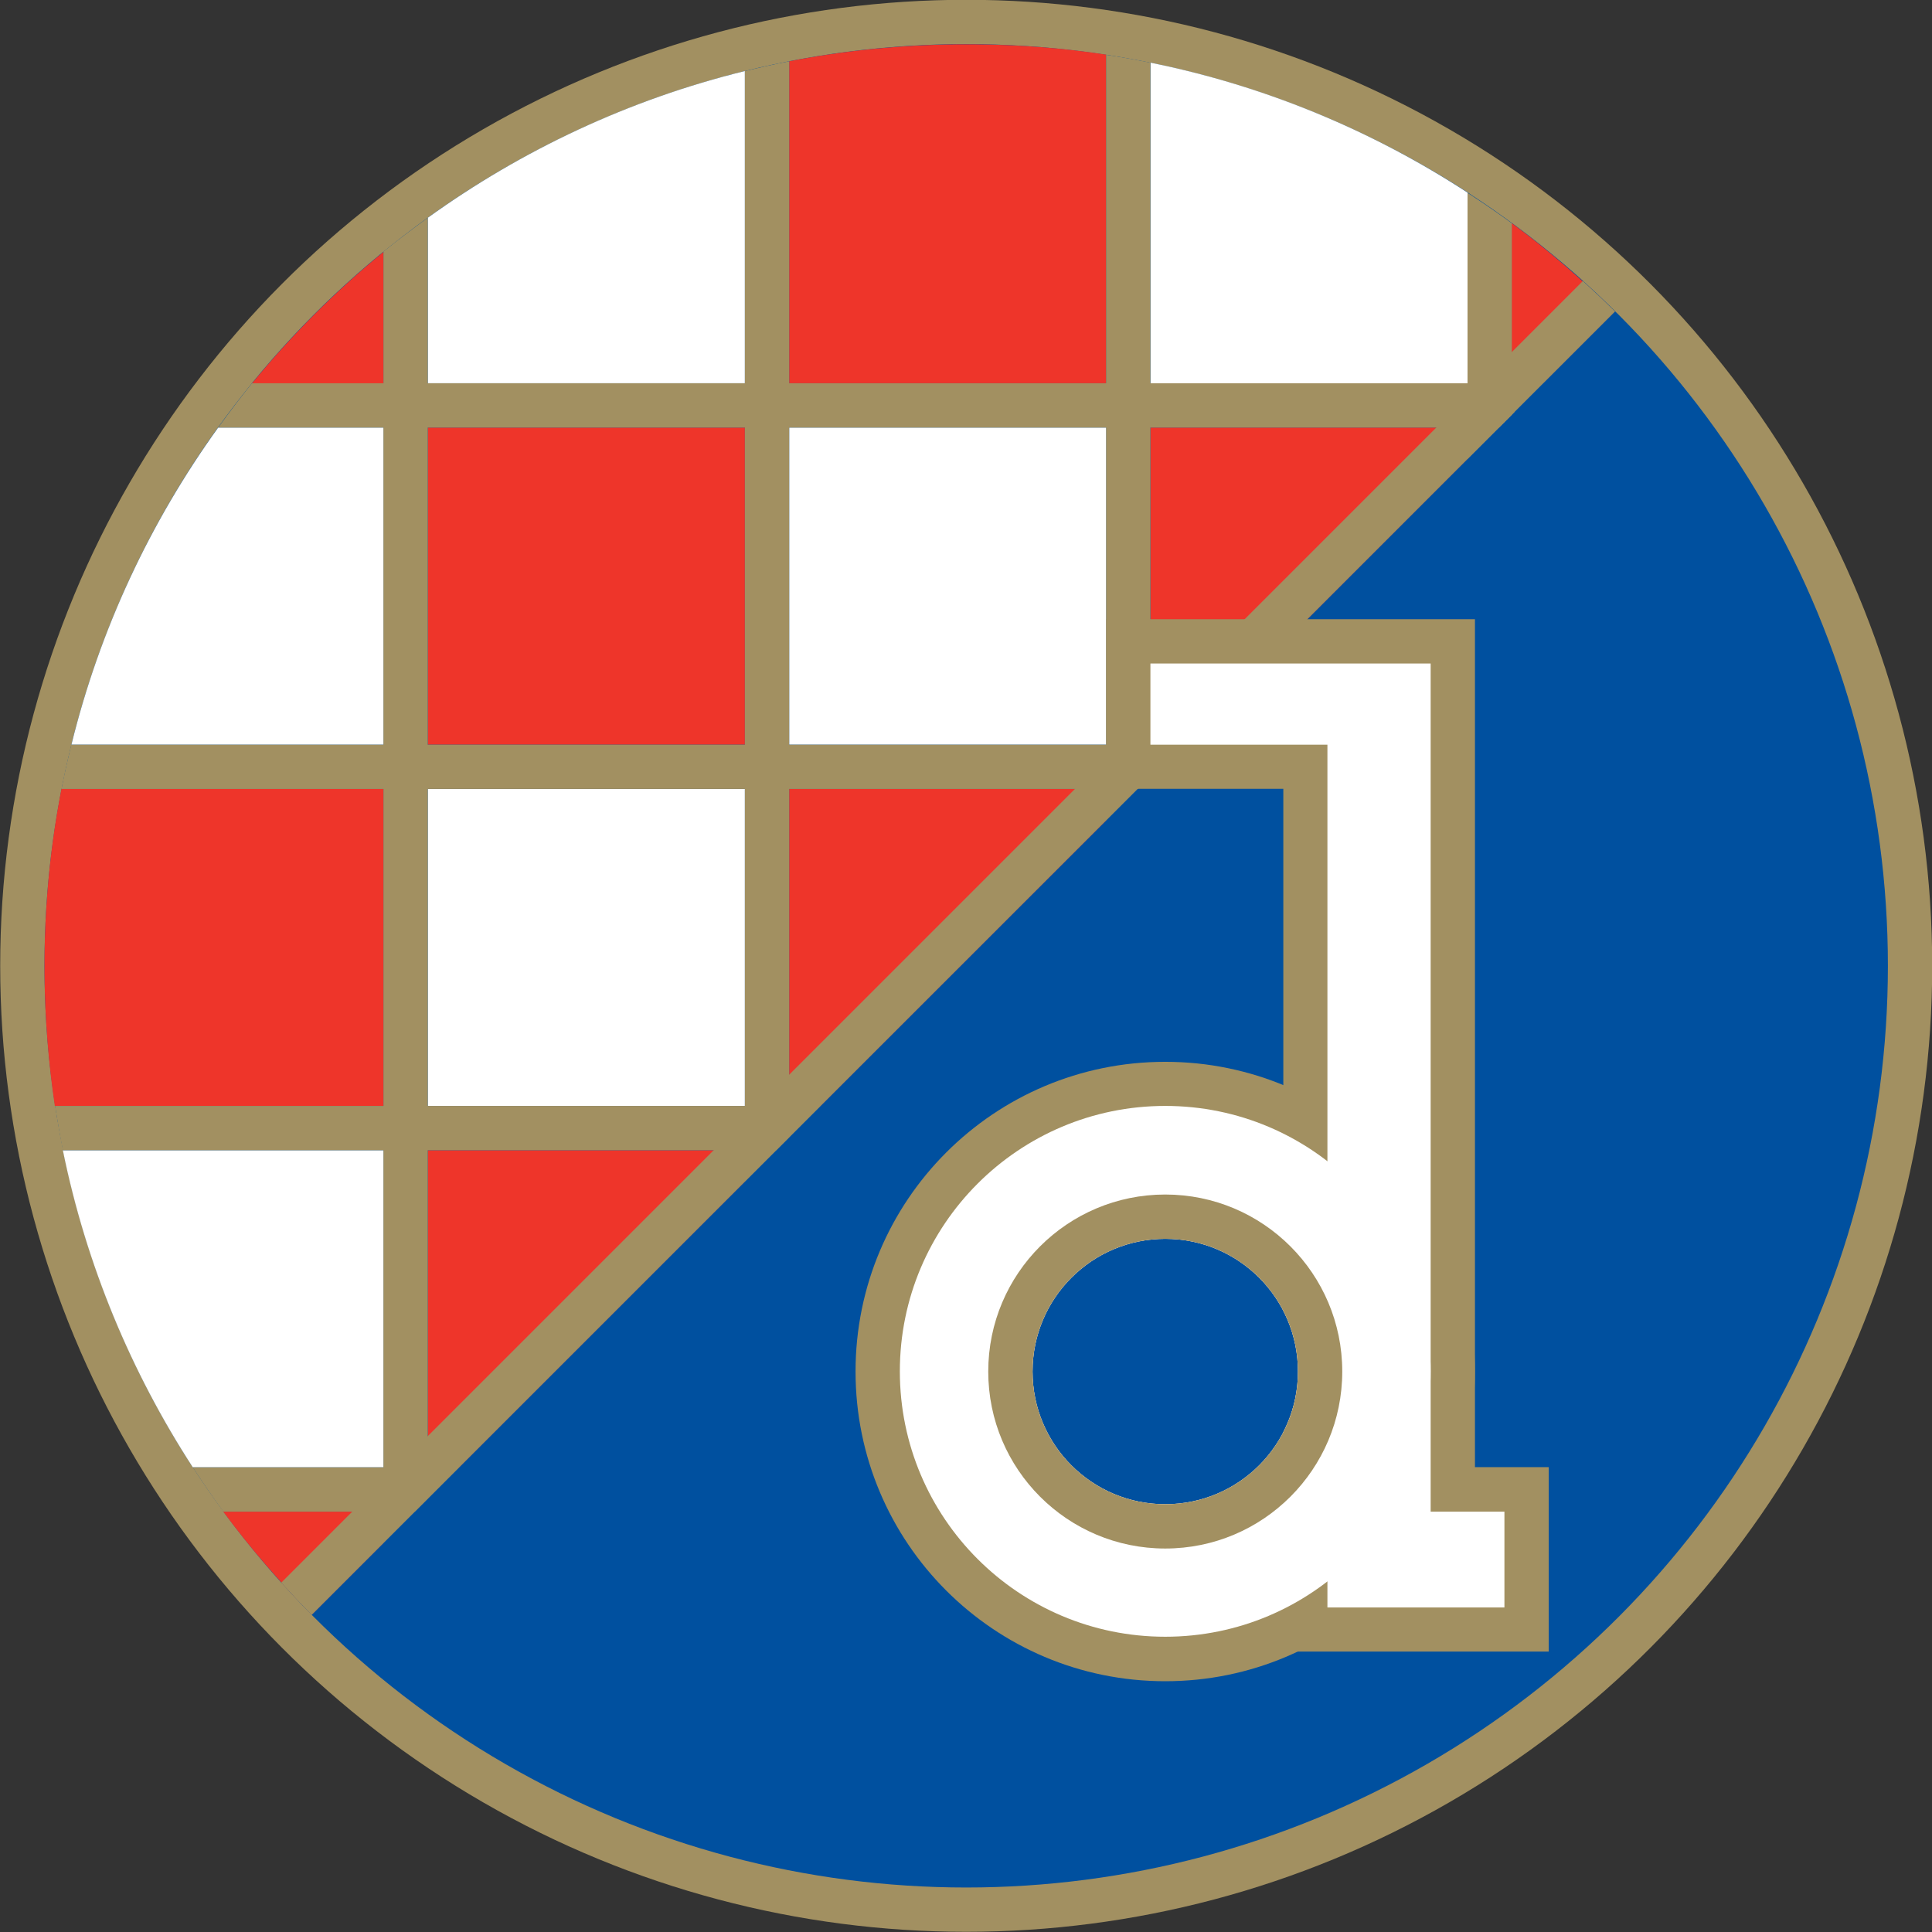 <?xml version="1.0" encoding="utf-8"?>
<svg xmlns="http://www.w3.org/2000/svg" height="99" viewBox="0 0 99 99" width="99">
  <rect x="0" y="0" width="99" height="99" fill="#333333" stroke="none"/>
  <defs>
    <style>.c{fill:#00509f;}.c,.d,.e,.f{stroke-width:0px;}.d{fill:#ee352a;}.e{fill:#a29061;}.f{fill:#fff;}.g{opacity:0;}</style>
  </defs>
  <g id="a">
    <g class="g">
      <rect class="f" height="99" width="99" x="0" y="0"/>
    </g>
  </g>
  <g id="b">
    <circle class="e" cx="49.51" cy="49.49" r="49.5"/>
    <circle class="c" cx="49.51" cy="49.49" r="47.23"/>
    <rect class="d" height="16.25" width="16.25" x="21.92" y="21.91"/>
    <rect class="f" height="16.25" width="16.25" x="40.44" y="21.91"/>
    <rect class="f" height="16.25" width="16.25" x="21.92" y="40.43"/>
    <path class="f" d="M19.66,75.19v-16.25H3.22c1.2,5.89,3.5,11.38,6.66,16.25h9.77Z"/>
    <path class="d" d="M2.82,56.67h16.84v-16.25H3.15c-.55,2.81-.84,5.7-.87,8.66v.82c.02,2.3.2,4.56.53,6.77Z"/>
    <path class="f" d="M19.66,21.91h-8.48c-3.47,4.82-6.06,10.31-7.52,16.25h16v-16.25Z"/>
    <path class="d" d="M19.66,12.9c-2.47,2.02-4.73,4.28-6.75,6.75h6.75v-6.75Z"/>
    <path class="f" d="M38.17,19.64V3.64c-5.94,1.46-11.43,4.05-16.25,7.52v8.48h16.25Z"/>
    <path class="d" d="M56.69,19.64V2.8c-2.21-.34-4.47-.51-6.77-.53h-.82c-2.96.03-5.85.32-8.66.87v16.5h16.25Z"/>
    <path class="f" d="M75.2,19.64v-9.77c-4.87-3.17-10.36-5.47-16.25-6.66v16.44h16.25Z"/>
    <path class="d" d="M15.98,82.73l3.67-3.67v-1.6h-8.21c1.38,1.87,2.9,3.62,4.54,5.27Z"/>
    <polygon class="d" points="38.17 60.54 38.17 58.94 21.92 58.94 21.92 75.19 23.52 75.19 38.17 60.54"/>
    <polygon class="d" points="56.69 42.03 56.69 40.43 40.44 40.43 40.44 56.67 42.04 56.67 56.69 42.03"/>
    <polygon class="d" points="75.2 23.51 75.2 21.91 58.95 21.91 58.95 38.16 60.56 38.16 75.2 23.51"/>
    <path class="d" d="M82.74,15.97c-1.65-1.63-3.4-3.16-5.28-4.54v8.21h1.6l3.67-3.67Z"/>
    <path class="e" d="M15.97,82.75L82.76,15.96c-.54-.53-1.09-1.05-1.65-1.56L14.41,81.1c.51.56,1.03,1.11,1.56,1.65Z"/>
    <path class="e" d="M21.25,77.46l2.27-2.27h-13.64c.5.77,1.02,1.53,1.56,2.27h9.81Z"/>
    <path class="e" d="M39.77,58.94l2.27-2.27H2.82c.12.76.25,1.52.4,2.27h36.55Z"/>
    <path class="e" d="M58.29,40.43l2.27-2.27H3.65c-.18.75-.35,1.5-.5,2.27h55.14Z"/>
    <path class="e" d="M76.81,21.91l.79-.79v-1.48H12.91c-.6.74-1.17,1.5-1.73,2.27h65.63Z"/>
    <path class="e" d="M21.92,76.79V11.16c-.77.56-1.53,1.13-2.27,1.73v66.16l2.27-2.27Z"/>
    <path class="e" d="M40.44,58.27V3.14c-.76.15-1.52.32-2.27.5v56.9l2.27-2.27Z"/>
    <path class="e" d="M58.95,39.76V3.21c-.75-.15-1.5-.29-2.27-.4v39.22l2.27-2.27Z"/>
    <path class="e" d="M77.47,21.25v-9.81c-.74-.54-1.5-1.06-2.27-1.56v13.64l2.27-2.27Z"/>
    <path class="e" d="M75.58,75.19V31.73h-18.89v8.69h9.07v26.74c.48.93.76,1.99.76,3.11s-.28,2.17-.76,3.11v11.25h13.6v-9.45h-3.78Z"/>
    <path class="e" d="M59.71,54.41c-8.77,0-15.87,7.1-15.87,15.87s7.1,15.87,15.87,15.87,15.87-7.1,15.87-15.87-7.1-15.87-15.87-15.87ZM59.71,77.08c-3.76,0-6.8-3.05-6.8-6.8s3.04-6.8,6.8-6.8,6.8,3.04,6.8,6.8-3.04,6.8-6.8,6.8Z"/>
    <polygon class="f" points="73.31 77.46 73.31 38.16 73.31 34 58.95 34 58.95 38.16 68.02 38.16 68.02 82.37 73.31 82.37 77.09 82.37 77.09 77.46 73.31 77.46"/>
    <path class="f" d="M59.71,56.67c-7.51,0-13.6,6.09-13.6,13.6s6.09,13.6,13.6,13.6,13.6-6.09,13.6-13.6-6.09-13.6-13.6-13.6ZM59.71,77.08c-3.76,0-6.8-3.05-6.8-6.8s3.04-6.8,6.8-6.8,6.8,3.04,6.8,6.8-3.04,6.8-6.8,6.8Z"/>
    <path class="e" d="M59.71,61.21c-5.01,0-9.07,4.06-9.07,9.07s4.06,9.07,9.07,9.07,9.07-4.06,9.07-9.07-4.06-9.07-9.07-9.07ZM59.71,77.08c-3.76,0-6.8-3.05-6.8-6.8s3.04-6.8,6.8-6.8,6.8,3.04,6.8,6.8-3.04,6.8-6.8,6.8Z"/>
  </g>
</svg>